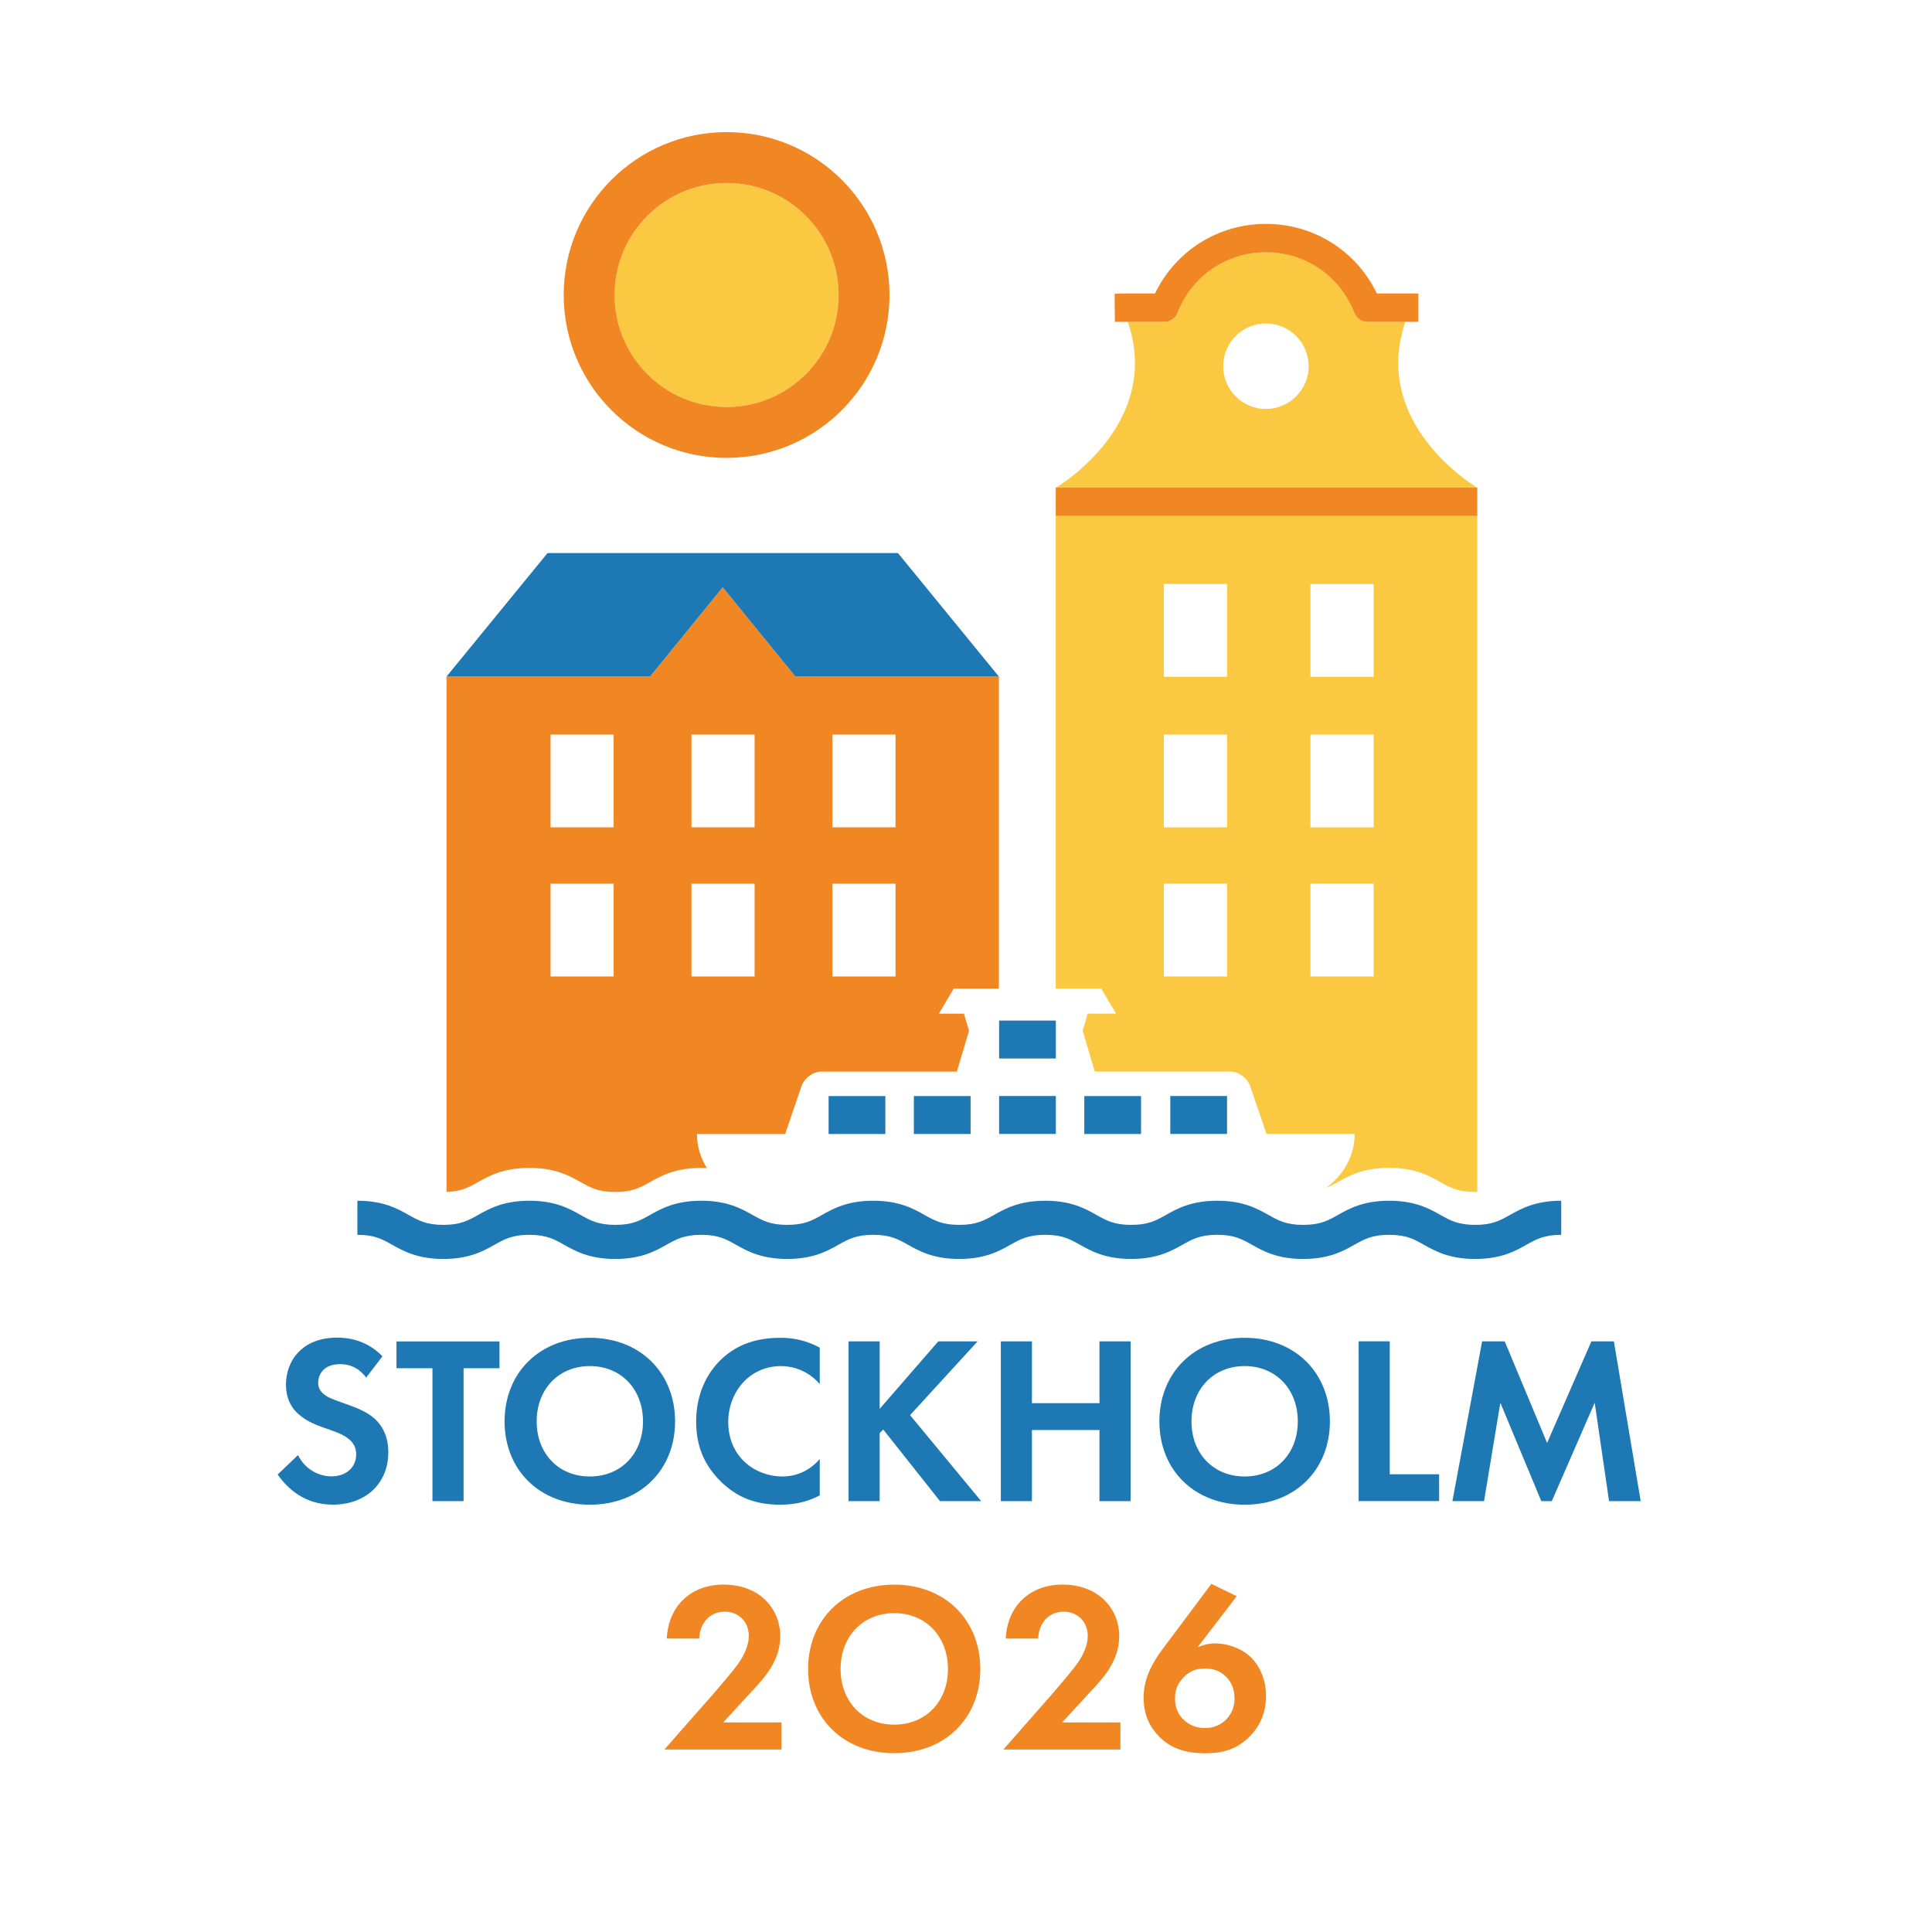 ﻿<?xml version="1.0" encoding="utf-8"?><svg id="Logo" xmlns="http://www.w3.org/2000/svg" version="1.1" viewBox="0 0 340.16 340.16"><circle cx="127.93" cy="51.94" r="19.72" transform="translate(-8.51 30.78) rotate(-13.28)" fill="#fac841" /><path d="M260.1,90.84h-74.22v83.22h8.01l2.61,4.4h-4.99l-.89,3,2.14,7.21h23.93c1.4,0,2.94,1.15,3.44,2.6l2.86,8.38h15.52c0,3.85-1.97,7.28-5.06,9.52.73-.29,1.38-.65,2.08-1.05,1.99-1.11,4.47-2.5,9.04-2.5s7.05,1.39,9.04,2.5c1.73.98,3.1,1.74,6.11,1.74.13,0,.26,0,.38-.01v-119.01ZM216.04,171.92h-11.12v-16.34h11.12v16.34ZM216.04,145.66h-11.12v-16.33h11.12v16.33ZM216.04,119.16h-11.12v-16.34h11.12v16.34ZM241.85,171.92h-11.12v-16.34h11.12v16.34ZM241.85,145.66h-11.12v-16.33h11.12v16.33ZM241.85,119.16h-11.12v-16.34h11.12v16.34Z" fill="#fac841" /><path d="M247.43,56.66h-6.64c-1.02,0-1.95-.63-2.33-1.58-2.52-6.49-8.63-10.67-15.57-10.67s-13.05,4.18-15.56,10.65c-.03.07-.06.14-.09.21-.42.85-1.29,1.39-2.24,1.39h-6.43c6.02,17.62-11.5,28.51-12.62,29.18h74.11c-1.12-.67-18.65-11.57-12.62-29.18ZM222.88,72c-4.15,0-7.52-3.37-7.52-7.52s3.37-7.53,7.52-7.53,7.53,3.38,7.53,7.53-3.38,7.52-7.53,7.52Z" fill="#fac841" /><path d="M125.33,298.54c.51-.6,3.83-4.39,4.85-5.92.77-1.15,1.66-2.9,1.66-4.56,0-2.55-1.83-4.3-4.22-4.3-2.9,0-4.43,2.3-4.51,4.73h-5.71c.26-5.79,4.34-9.5,9.97-9.5,6.6,0,10.01,4.51,10.01,9.03s-2.94,7.54-5.15,9.92l-4.9,5.32h10.26v4.77h-20.61l8.35-9.5Z" fill="#f08723" /><path d="M172.6,293.86c0,8.65-6.22,14.82-15.16,14.82s-15.16-6.17-15.16-14.82,6.22-14.86,15.16-14.86,15.16,6.22,15.16,14.86ZM166.9,293.86c0-5.75-3.92-9.84-9.45-9.84s-9.45,4.09-9.45,9.84,3.92,9.79,9.45,9.79,9.45-4.05,9.45-9.79Z" fill="#f08723" /><path d="M185,298.54c.51-.6,3.83-4.39,4.86-5.92.77-1.15,1.66-2.9,1.66-4.56,0-2.55-1.83-4.3-4.22-4.3-2.9,0-4.43,2.3-4.51,4.73h-5.71c.26-5.79,4.34-9.5,9.97-9.5,6.6,0,10.01,4.51,10.01,9.03s-2.94,7.54-5.15,9.92l-4.9,5.32h10.26v4.77h-20.61l8.35-9.5Z" fill="#f08723" /><path d="M217.75,281.04l-6.9,8.99c.85-.38,1.87-.68,3.11-.68,2.09,0,4.6.81,6.26,2.43,1.49,1.41,2.68,3.83,2.68,6.81,0,2.38-.68,4.77-2.6,6.86-2.43,2.64-5.2,3.24-8.09,3.24s-5.75-.55-8.09-2.9c-1.53-1.53-2.77-3.71-2.77-6.9,0-3.45,1.58-6.22,3.58-8.86l8.35-11.16,4.47,2.17ZM215.83,302.8c.68-.68,1.53-1.87,1.53-3.75,0-1.7-.6-2.98-1.58-3.92-1.06-1.02-2.26-1.36-3.66-1.36-1.66,0-2.77.55-3.71,1.53-1.02,1.06-1.53,2.13-1.53,3.71s.51,2.85,1.58,3.83c.72.68,1.96,1.41,3.66,1.41,1.79,0,2.98-.72,3.71-1.45Z" fill="#f08723" /><path d="M127.93,23.26c-15.84,0-28.68,12.84-28.68,28.68s12.84,28.68,28.68,28.68,28.68-12.84,28.68-28.68-12.84-28.68-28.68-28.68ZM127.93,71.66c-10.89,0-19.72-8.83-19.72-19.72s8.83-19.72,19.72-19.72,19.72,8.83,19.72,19.72-8.83,19.72-19.72,19.72Z" fill="#f08723" /><path d="M207.24,55.28c.03-.07.07-.14.09-.21,2.51-6.47,8.62-10.65,15.56-10.65s13.05,4.18,15.57,10.67c.38.95,1.3,1.58,2.33,1.58h8.93v-5h-7.3c-3.61-7.5-11.1-12.25-19.53-12.25s-15.92,4.75-19.53,12.25h-5.16s-1.94.04-1.94.04v2.46l.04,2.5c.17,0,1.79,0,1.91,0h.35s6.43,0,6.43,0c.95,0,1.82-.54,2.24-1.39Z" fill="#f08723" /><polygon points="260.1 85.88 260.1 85.84 260.05 85.84 185.94 85.84 185.88 85.84 185.88 90.84 185.88 90.84 260.1 90.84 260.1 85.88" fill="#f08723" /><path d="M175.87,174.07v-54.95h-35.87l.02-.03-12.77-15.69-12.77,15.69.02.03h-35.88v90.74c2.62-.09,3.92-.81,5.54-1.73,1.99-1.11,4.47-2.5,9.04-2.5s7.04,1.39,9.03,2.5c1.73.98,3.1,1.74,6.1,1.74s4.37-.76,6.1-1.74c1.99-1.11,4.47-2.5,9.04-2.5.35,0,.67.02,1,.04-1.11-1.78-1.76-3.82-1.76-6.01h15.53l2.86-8.38c.5-1.45,2.03-2.6,3.44-2.6h23.93l2.14-7.21-.89-3h-4.41l2.6-4.4h7.96ZM108.04,171.92h-11.11v-16.34h11.11v16.34ZM108.04,145.66h-11.11v-16.33h11.11v16.33ZM132.86,171.92h-11.12v-16.34h11.12v16.34ZM132.86,145.66h-11.12v-16.33h11.12v16.33ZM157.67,171.92h-11.12v-16.34h11.12v16.34ZM157.67,145.66h-11.12v-16.33h11.12v16.33Z" fill="#f08723" /><path d="M64.5,242.58c-1.64-2.19-3.58-2.4-4.6-2.4-2.95,0-3.88,1.86-3.88,3.29,0,.67.21,1.31.89,1.9.67.63,1.6.97,3.37,1.6,2.19.76,4.26,1.52,5.69,2.82,1.27,1.14,2.4,3.04,2.4,5.9,0,5.48-3.96,9.23-9.78,9.23-5.19,0-8.22-3.16-9.7-5.31l3.58-3.42c1.35,2.74,3.92,3.75,5.9,3.75,2.49,0,4.34-1.52,4.34-3.88,0-1.01-.34-1.81-1.1-2.53-1.05-.97-2.74-1.52-4.34-2.07-1.48-.51-3.25-1.18-4.68-2.45-.93-.8-2.24-2.36-2.24-5.23,0-4.13,2.78-8.27,9.02-8.27,1.77,0,5.1.34,7.97,3.29l-2.87,3.75Z" fill="#1e78b4" /><path d="M81.62,240.9v23.4h-5.48v-23.4h-6.33v-4.72h18.13v4.72h-6.32Z" fill="#1e78b4" /><path d="M118.86,250.26c0,8.56-6.16,14.67-15.01,14.67s-15.01-6.11-15.01-14.67,6.16-14.72,15.01-14.72,15.01,6.16,15.01,14.72ZM113.21,250.26c0-5.69-3.88-9.74-9.36-9.74s-9.36,4.05-9.36,9.74,3.88,9.7,9.36,9.7,9.36-4.01,9.36-9.7Z" fill="#1e78b4" /><path d="M144.33,263.29c-1.69.89-3.92,1.64-6.96,1.64-4.93,0-7.93-1.69-10.29-3.92-3.25-3.12-4.51-6.62-4.51-10.75,0-5.1,2.11-8.77,4.51-11.01,2.83-2.66,6.33-3.71,10.33-3.71,1.98,0,4.34.34,6.92,1.73v6.41c-2.57-2.95-5.78-3.16-6.79-3.16-5.65,0-9.32,4.64-9.32,9.83,0,6.24,4.81,9.61,9.53,9.61,2.61,0,4.93-1.14,6.58-3.08v6.41Z" fill="#1e78b4" /><path d="M154.87,248.06l10.33-11.89h6.92l-11.89,12.99,12.52,15.14h-7.25l-9.99-12.61-.63.63v11.98h-5.48v-28.13h5.48v11.89Z" fill="#1e78b4" /><path d="M181.69,247.05h11.89v-10.88h5.48v28.13h-5.48v-12.52h-11.89v12.52h-5.48v-28.13h5.48v10.88Z" fill="#1e78b4" /><path d="M234.15,250.26c0,8.56-6.16,14.67-15.01,14.67s-15.01-6.11-15.01-14.67,6.16-14.72,15.01-14.72,15.01,6.16,15.01,14.72ZM228.5,250.26c0-5.69-3.88-9.74-9.36-9.74s-9.36,4.05-9.36,9.74,3.88,9.7,9.36,9.7,9.36-4.01,9.36-9.7Z" fill="#1e78b4" /><path d="M244.69,236.17v23.4h8.69v4.72h-14.17v-28.13h5.48Z" fill="#1e78b4" /><path d="M260.97,236.17h3.96l7.46,17.88,7.8-17.88h3.96l4.72,28.13h-5.57l-2.53-17.33-7.55,17.33h-1.85l-7.21-17.33-2.87,17.33h-5.57l5.23-28.13Z" fill="#1e78b4" /><polygon points="140 119.12 140.02 119.09 127.25 103.4 114.48 119.09 114.5 119.12 78.62 119.12 96.4 97.38 158.1 97.38 175.87 119.12 140 119.12" fill="#1e78b4" /><path d="M259.72,221.66c-4.57,0-7.05-1.39-9.04-2.51-1.73-.97-3.1-1.74-6.1-1.74s-4.37.77-6.1,1.74c-1.99,1.12-4.47,2.51-9.04,2.51s-7.05-1.39-9.04-2.51c-1.73-.97-3.1-1.74-6.1-1.74s-4.37.77-6.1,1.74c-1.99,1.12-4.47,2.51-9.04,2.51s-7.05-1.39-9.04-2.51c-1.73-.97-3.1-1.74-6.1-1.74s-4.37.77-6.1,1.74c-1.99,1.12-4.47,2.51-9.04,2.51s-7.05-1.39-9.04-2.51c-1.73-.97-3.1-1.74-6.1-1.74s-4.37.77-6.1,1.74c-1.99,1.12-4.47,2.51-9.04,2.51s-7.05-1.39-9.04-2.51c-1.73-.97-3.1-1.74-6.1-1.74s-4.37.77-6.1,1.74c-1.99,1.12-4.47,2.51-9.04,2.51s-7.04-1.39-9.03-2.51c-1.73-.97-3.1-1.74-6.1-1.74s-4.37.77-6.1,1.74c-1.99,1.12-4.47,2.51-9.03,2.51s-7.04-1.39-9.04-2.51c-1.73-.97-3.1-1.74-6.1-1.74v-6c4.57,0,7.05,1.39,9.04,2.51,1.73.97,3.1,1.74,6.1,1.74s4.37-.77,6.1-1.74c1.99-1.12,4.47-2.51,9.04-2.51s7.04,1.39,9.03,2.51c1.73.97,3.1,1.74,6.1,1.74s4.37-.77,6.1-1.74c1.99-1.12,4.47-2.51,9.04-2.51s7.05,1.39,9.04,2.51c1.73.97,3.1,1.74,6.1,1.74s4.37-.77,6.1-1.74c1.99-1.12,4.47-2.51,9.04-2.51s7.05,1.39,9.04,2.51c1.73.97,3.1,1.74,6.1,1.74s4.37-.77,6.1-1.74c1.99-1.12,4.47-2.51,9.04-2.51s7.05,1.39,9.04,2.51c1.73.97,3.1,1.74,6.1,1.74s4.37-.77,6.1-1.74c1.99-1.12,4.47-2.51,9.04-2.51s7.05,1.39,9.04,2.51c1.73.97,3.1,1.74,6.1,1.74s4.37-.77,6.1-1.74c1.99-1.12,4.47-2.51,9.04-2.51s7.05,1.39,9.04,2.51c1.73.97,3.1,1.74,6.11,1.74s4.37-.77,6.1-1.74c1.99-1.12,4.47-2.51,9.04-2.51v6c-3,0-4.37.77-6.11,1.74-1.99,1.12-4.47,2.51-9.04,2.51Z" fill="#1e78b4" /><rect x="147.55" y="191.32" width="6.68" height="9.99" transform="translate(-45.43 347.21) rotate(-90)" fill="#1e78b4" /><rect x="162.56" y="191.32" width="6.68" height="9.99" transform="translate(-30.42 362.22) rotate(-90)" fill="#1e78b4" /><rect x="177.57" y="191.32" width="6.68" height="9.99" transform="translate(-15.41 377.22) rotate(-90)" fill="#1e78b4" /><rect x="192.57" y="191.32" width="6.68" height="9.99" transform="translate(-.41 392.23) rotate(-90)" fill="#1e78b4" /><rect x="207.71" y="191.32" width="6.68" height="9.99" transform="translate(14.73 407.36) rotate(-90)" fill="#1e78b4" /><rect x="177.57" y="178.04" width="6.68" height="9.99" transform="translate(-2.13 363.94) rotate(-90)" fill="#1e78b4" /></svg>